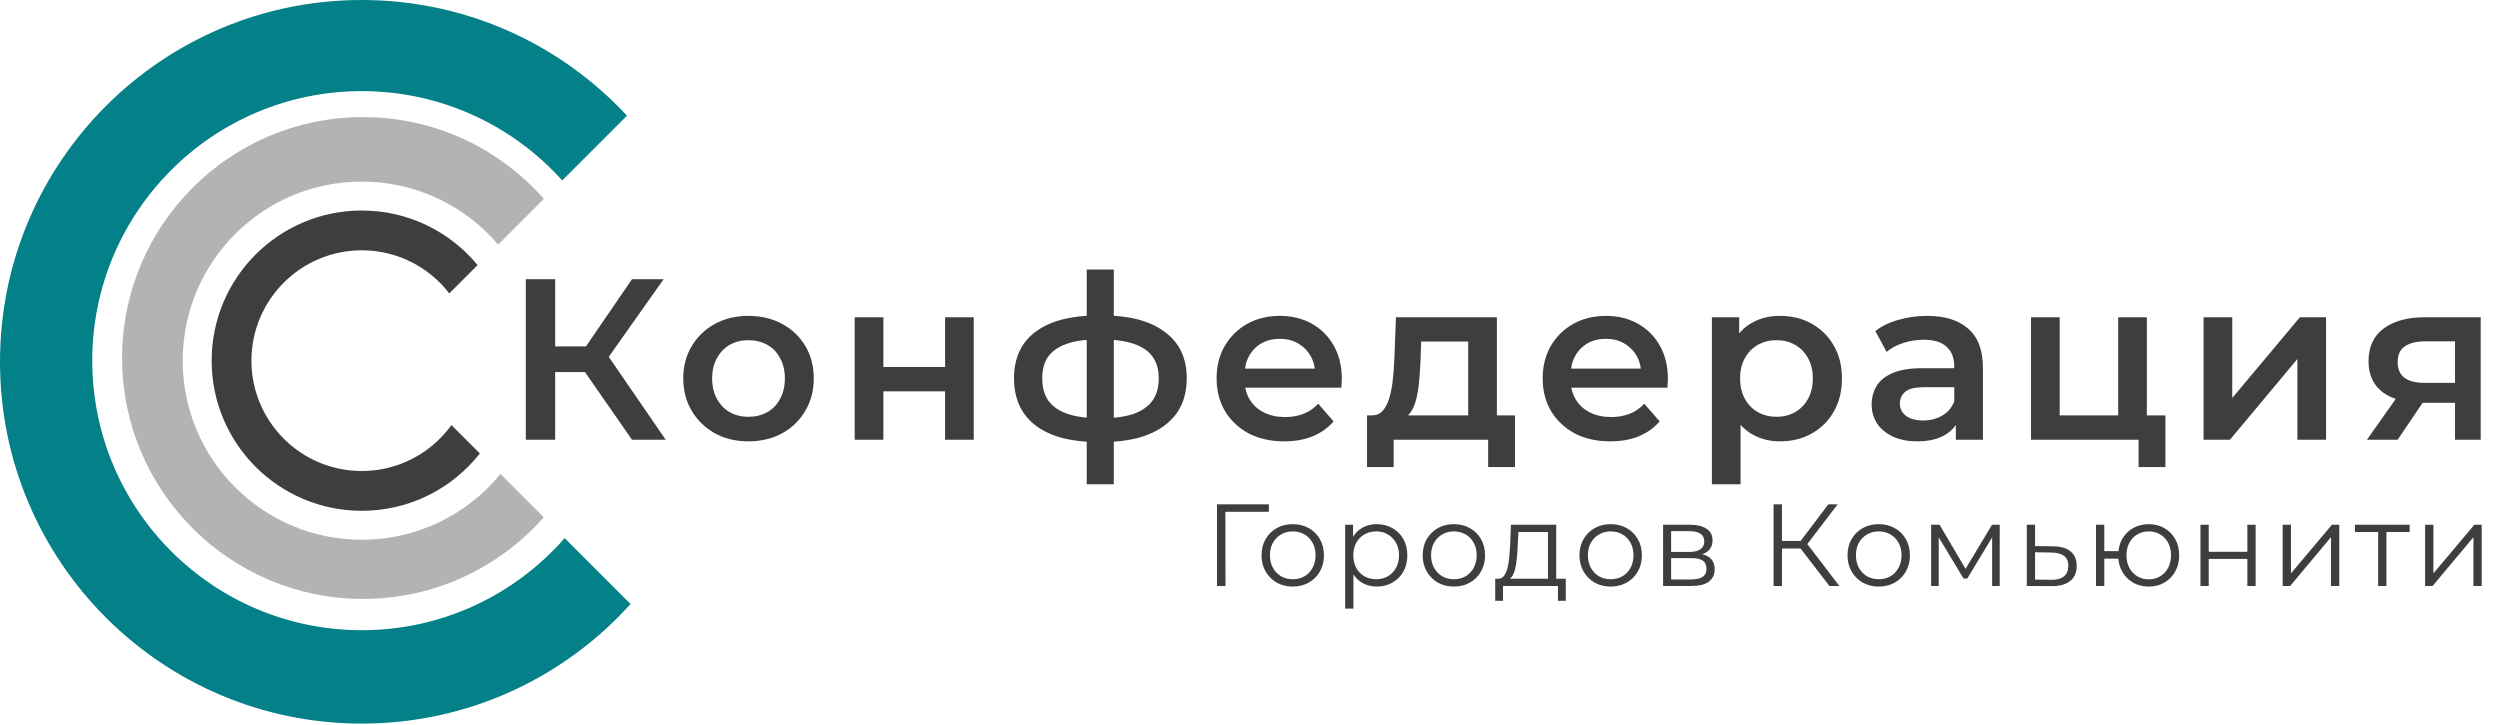 <?xml version="1.0" encoding="UTF-8"?> <svg xmlns="http://www.w3.org/2000/svg" width="710" height="206" viewBox="0 0 710 206" fill="none"> <path fill-rule="evenodd" clip-rule="evenodd" d="M160.365 152.833C146.334 168.858 125.724 178.978 102.751 178.978C60.474 178.978 26.202 144.706 26.202 102.429C26.202 60.152 60.474 25.88 102.751 25.88C125.347 25.88 145.657 35.671 159.669 51.242L178.061 32.85C159.297 12.643 132.5 0 102.751 0C46.003 0 0 46.003 0 102.751C0 159.498 46.003 205.501 102.751 205.501C133.04 205.501 160.269 192.394 179.075 171.543L160.365 152.833Z" fill="#048088"></path> <path fill-rule="evenodd" clip-rule="evenodd" d="M142.137 134.614C132.81 146.014 118.63 153.291 102.752 153.291C74.662 153.291 51.89 130.52 51.89 102.429C51.89 74.34 74.662 51.568 102.752 51.568C118.261 51.568 132.148 58.51 141.477 69.455L154.458 56.474C141.921 42.238 123.557 33.256 103.096 33.256C65.31 33.256 34.678 63.888 34.678 101.674C34.678 139.46 65.31 170.092 103.096 170.092C123.542 170.092 141.893 161.124 154.43 146.907L142.137 134.614Z" fill="#B3B3B3"></path> <path fill-rule="evenodd" clip-rule="evenodd" d="M128.205 120.714C122.516 128.619 113.234 133.767 102.75 133.767C85.442 133.767 71.411 119.736 71.411 102.428C71.411 85.12 85.442 71.089 102.75 71.089C112.869 71.089 121.867 75.885 127.597 83.326L135.639 75.285C127.817 65.819 115.989 59.787 102.751 59.787C79.201 59.787 60.109 78.878 60.109 102.429C60.109 125.979 79.201 145.07 102.751 145.07C116.353 145.07 128.467 138.701 136.275 128.784L128.205 120.714Z" fill="#3E3E3E"></path> <path d="M179.488 124.886L164.049 102.672L170.889 98.437L189.064 124.886H179.488ZM149.326 124.886V79.285H157.664V124.886H149.326ZM155.124 105.668V98.372H170.498V105.668H155.124ZM171.67 103.062L163.918 102.02L179.488 79.285H188.478L171.67 103.062ZM212.543 125.342C208.981 125.342 205.811 124.582 203.031 123.062C200.252 121.498 198.059 119.37 196.452 116.678C194.845 113.985 194.042 110.923 194.042 107.492C194.042 104.018 194.845 100.956 196.452 98.307C198.059 95.614 200.252 93.508 203.031 91.988C205.811 90.468 208.981 89.708 212.543 89.708C216.147 89.708 219.339 90.468 222.119 91.988C224.942 93.508 227.135 95.593 228.698 98.242C230.305 100.891 231.109 103.974 231.109 107.492C231.109 110.923 230.305 113.985 228.698 116.678C227.135 119.37 224.942 121.498 222.119 123.062C219.339 124.582 216.147 125.342 212.543 125.342ZM212.543 118.371C214.54 118.371 216.321 117.937 217.884 117.069C219.448 116.2 220.664 114.94 221.533 113.29C222.445 111.64 222.901 109.707 222.901 107.492C222.901 105.234 222.445 103.301 221.533 101.694C220.664 100.044 219.448 98.785 217.884 97.916C216.321 97.047 214.562 96.613 212.608 96.613C210.61 96.613 208.829 97.047 207.266 97.916C205.746 98.785 204.53 100.044 203.618 101.694C202.706 103.301 202.25 105.234 202.25 107.492C202.25 109.707 202.706 111.64 203.618 113.29C204.53 114.94 205.746 116.2 207.266 117.069C208.829 117.937 210.588 118.371 212.543 118.371ZM242.736 124.886V90.099H250.879V104.235H268.403V90.099H276.546V124.886H268.403V111.14H250.879V124.886H242.736ZM313.126 125.537C313.083 125.537 312.887 125.537 312.54 125.537C312.236 125.537 311.932 125.537 311.628 125.537C311.367 125.537 311.194 125.537 311.107 125.537C303.767 125.45 298.078 123.865 294.039 120.782C290 117.655 287.98 113.203 287.98 107.427C287.98 101.694 290 97.308 294.039 94.268C298.078 91.228 303.832 89.664 311.302 89.578C311.389 89.578 311.563 89.578 311.823 89.578C312.127 89.578 312.41 89.578 312.67 89.578C312.974 89.578 313.148 89.578 313.191 89.578C320.705 89.578 326.546 91.119 330.715 94.203C334.928 97.243 337.034 101.651 337.034 107.427C337.034 113.247 334.928 117.72 330.715 120.847C326.546 123.974 320.683 125.537 313.126 125.537ZM312.866 118.762C316.557 118.762 319.597 118.35 321.986 117.525C324.375 116.656 326.155 115.396 327.328 113.746C328.5 112.052 329.087 109.946 329.087 107.427C329.087 104.952 328.5 102.91 327.328 101.304C326.155 99.653 324.375 98.437 321.986 97.655C319.597 96.83 316.557 96.418 312.866 96.418C312.779 96.418 312.562 96.418 312.214 96.418C311.91 96.418 311.715 96.418 311.628 96.418C308.023 96.418 305.07 96.852 302.768 97.721C300.467 98.546 298.751 99.762 297.622 101.369C296.536 102.976 295.993 104.995 295.993 107.427C295.993 109.903 296.536 111.966 297.622 113.616C298.751 115.266 300.467 116.526 302.768 117.394C305.114 118.263 308.067 118.719 311.628 118.762C311.715 118.762 311.91 118.762 312.214 118.762C312.562 118.762 312.779 118.762 312.866 118.762ZM308.631 137.524V76.549H316.318V137.524H308.631ZM364.73 125.342C360.865 125.342 357.478 124.582 354.568 123.062C351.702 121.498 349.465 119.37 347.858 116.678C346.295 113.985 345.513 110.923 345.513 107.492C345.513 104.018 346.273 100.956 347.793 98.307C349.356 95.614 351.484 93.508 354.177 91.988C356.913 90.468 360.018 89.708 363.493 89.708C366.88 89.708 369.899 90.446 372.548 91.923C375.197 93.399 377.282 95.484 378.802 98.177C380.322 100.869 381.082 104.04 381.082 107.688C381.082 108.035 381.06 108.426 381.017 108.86C381.017 109.295 380.995 109.707 380.951 110.098H351.962V104.691H376.652L373.46 106.385C373.503 104.387 373.091 102.628 372.222 101.108C371.353 99.588 370.159 98.394 368.639 97.525C367.163 96.656 365.447 96.222 363.493 96.222C361.495 96.222 359.736 96.656 358.216 97.525C356.739 98.394 355.567 99.61 354.698 101.173C353.873 102.693 353.46 104.496 353.46 106.58V107.883C353.46 109.968 353.938 111.814 354.894 113.42C355.849 115.027 357.195 116.265 358.933 117.134C360.67 118.002 362.668 118.437 364.926 118.437C366.88 118.437 368.639 118.133 370.203 117.525C371.766 116.917 373.156 115.961 374.372 114.658L378.737 119.674C377.173 121.498 375.197 122.91 372.808 123.909C370.463 124.864 367.771 125.342 364.73 125.342ZM416.969 121.107V97.004H403.614L403.419 102.606C403.332 104.604 403.202 106.537 403.028 108.404C402.854 110.228 402.572 111.922 402.181 113.486C401.79 115.006 401.226 116.265 400.487 117.264C399.749 118.263 398.772 118.914 397.556 119.218L389.478 117.981C390.781 117.981 391.823 117.568 392.605 116.743C393.43 115.874 394.06 114.702 394.494 113.225C394.972 111.705 395.319 109.989 395.536 108.079C395.753 106.124 395.905 104.105 395.992 102.02L396.448 90.099H425.112V121.107H416.969ZM388.24 132.638V117.981H430.258V132.638H422.636V124.886H395.797V132.638H388.24ZM457.335 125.342C453.47 125.342 450.082 124.582 447.172 123.062C444.306 121.498 442.069 119.37 440.463 116.678C438.899 113.985 438.117 110.923 438.117 107.492C438.117 104.018 438.877 100.956 440.397 98.307C441.961 95.614 444.089 93.508 446.782 91.988C449.518 90.468 452.623 89.708 456.097 89.708C459.485 89.708 462.503 90.446 465.152 91.923C467.802 93.399 469.886 95.484 471.406 98.177C472.926 100.869 473.686 104.04 473.686 107.688C473.686 108.035 473.665 108.426 473.621 108.86C473.621 109.295 473.599 109.707 473.556 110.098H444.567V104.691H469.256L466.064 106.385C466.108 104.387 465.695 102.628 464.827 101.108C463.958 99.588 462.764 98.394 461.244 97.525C459.767 96.656 458.052 96.222 456.097 96.222C454.099 96.222 452.341 96.656 450.821 97.525C449.344 98.394 448.171 99.61 447.303 101.173C446.478 102.693 446.065 104.496 446.065 106.58V107.883C446.065 109.968 446.543 111.814 447.498 113.42C448.454 115.027 449.8 116.265 451.537 117.134C453.274 118.002 455.272 118.437 457.53 118.437C459.485 118.437 461.244 118.133 462.807 117.525C464.371 116.917 465.76 115.961 466.976 114.658L471.341 119.674C469.778 121.498 467.802 122.91 465.413 123.909C463.068 124.864 460.375 125.342 457.335 125.342ZM505.459 125.342C502.636 125.342 500.052 124.69 497.706 123.388C495.405 122.085 493.559 120.13 492.169 117.525C490.823 114.875 490.15 111.531 490.15 107.492C490.15 103.41 490.801 100.066 492.104 97.46C493.45 94.854 495.274 92.922 497.576 91.662C499.878 90.359 502.505 89.708 505.459 89.708C508.889 89.708 511.908 90.446 514.514 91.923C517.163 93.399 519.247 95.462 520.767 98.111C522.331 100.761 523.113 103.888 523.113 107.492C523.113 111.097 522.331 114.246 520.767 116.938C519.247 119.587 517.163 121.65 514.514 123.127C511.908 124.604 508.889 125.342 505.459 125.342ZM486.176 137.524V90.099H493.928V98.307L493.667 107.557L494.319 116.808V137.524H486.176ZM504.546 118.371C506.501 118.371 508.238 117.937 509.758 117.069C511.322 116.2 512.559 114.94 513.471 113.29C514.383 111.64 514.839 109.707 514.839 107.492C514.839 105.234 514.383 103.301 513.471 101.694C512.559 100.044 511.322 98.785 509.758 97.916C508.238 97.047 506.501 96.613 504.546 96.613C502.592 96.613 500.833 97.047 499.27 97.916C497.706 98.785 496.469 100.044 495.557 101.694C494.645 103.301 494.189 105.234 494.189 107.492C494.189 109.707 494.645 111.64 495.557 113.29C496.469 114.94 497.706 116.2 499.27 117.069C500.833 117.937 502.592 118.371 504.546 118.371ZM555.462 124.886V117.85L555.006 116.352V104.04C555.006 101.651 554.289 99.805 552.856 98.502C551.423 97.156 549.251 96.483 546.341 96.483C544.387 96.483 542.454 96.787 540.543 97.395C538.676 98.003 537.091 98.85 535.788 99.936L532.596 94.007C534.463 92.574 536.678 91.51 539.241 90.815C541.846 90.077 544.539 89.708 547.318 89.708C552.356 89.708 556.243 90.924 558.979 93.356C561.759 95.745 563.149 99.458 563.149 104.496V124.886H555.462ZM544.517 125.342C541.911 125.342 539.631 124.908 537.677 124.039C535.723 123.127 534.203 121.889 533.117 120.326C532.075 118.719 531.553 116.917 531.553 114.919C531.553 112.964 532.01 111.206 532.922 109.642C533.877 108.079 535.419 106.841 537.547 105.929C539.675 105.017 542.498 104.561 546.016 104.561H556.113V109.968H546.602C543.822 109.968 541.955 110.424 540.999 111.336C540.044 112.204 539.566 113.29 539.566 114.593C539.566 116.07 540.153 117.242 541.325 118.111C542.498 118.979 544.126 119.414 546.211 119.414C548.209 119.414 549.989 118.958 551.553 118.046C553.16 117.134 554.311 115.787 555.006 114.007L556.374 118.893C555.592 120.934 554.18 122.519 552.139 123.648C550.141 124.777 547.601 125.342 544.517 125.342ZM576.808 124.886V90.099H584.951V117.981H601.563V90.099H609.706V124.886H576.808ZM607.361 132.638V124.69L609.25 124.886H601.563V117.981H614.983V132.638H607.361ZM625.814 124.886V90.099H633.957V113.03L653.175 90.099H660.601V124.886H652.458V101.955L633.306 124.886H625.814ZM697.222 124.886V113.03L698.395 114.398H687.972C683.194 114.398 679.438 113.399 676.702 111.401C674.009 109.36 672.663 106.428 672.663 102.606C672.663 98.524 674.096 95.419 676.962 93.291C679.872 91.163 683.737 90.099 688.558 90.099H704.518V124.886H697.222ZM672.207 124.886L681.588 111.596H689.926L680.936 124.886H672.207ZM697.222 110.424V94.789L698.395 96.939H688.819C686.3 96.939 684.345 97.417 682.956 98.372C681.609 99.284 680.936 100.782 680.936 102.867C680.936 106.776 683.477 108.73 688.558 108.73H698.395L697.222 110.424Z" fill="#3E3E3E"></path> <path d="M345.622 166.421V143.23H360.365V145.35H347.378L348.007 144.72L348.041 166.421H345.622ZM367.121 166.586C365.442 166.586 363.929 166.211 362.582 165.46C361.257 164.687 360.208 163.638 359.435 162.313C358.662 160.965 358.275 159.43 358.275 157.707C358.275 155.963 358.662 154.428 359.435 153.102C360.208 151.777 361.257 150.739 362.582 149.988C363.907 149.237 365.42 148.862 367.121 148.862C368.844 148.862 370.368 149.237 371.693 149.988C373.04 150.739 374.089 151.777 374.84 153.102C375.613 154.428 376 155.963 376 157.707C376 159.43 375.613 160.965 374.84 162.313C374.089 163.638 373.04 164.687 371.693 165.46C370.346 166.211 368.822 166.586 367.121 166.586ZM367.121 164.499C368.38 164.499 369.495 164.223 370.467 163.671C371.439 163.097 372.201 162.301 372.753 161.285C373.327 160.247 373.614 159.055 373.614 157.707C373.614 156.338 373.327 155.145 372.753 154.129C372.201 153.113 371.439 152.329 370.467 151.777C369.495 151.203 368.391 150.916 367.154 150.916C365.917 150.916 364.813 151.203 363.841 151.777C362.869 152.329 362.096 153.113 361.522 154.129C360.948 155.145 360.66 156.338 360.66 157.707C360.66 159.055 360.948 160.247 361.522 161.285C362.096 162.301 362.869 163.097 363.841 163.671C364.813 164.223 365.906 164.499 367.121 164.499ZM390.999 166.586C389.497 166.586 388.139 166.244 386.924 165.559C385.709 164.852 384.738 163.848 384.009 162.544C383.302 161.219 382.949 159.607 382.949 157.707C382.949 155.808 383.302 154.207 384.009 152.904C384.715 151.578 385.676 150.573 386.891 149.889C388.106 149.204 389.475 148.862 390.999 148.862C392.656 148.862 394.135 149.237 395.439 149.988C396.764 150.717 397.802 151.755 398.553 153.102C399.304 154.428 399.679 155.963 399.679 157.707C399.679 159.474 399.304 161.02 398.553 162.346C397.802 163.671 396.764 164.709 395.439 165.46C394.135 166.211 392.656 166.586 390.999 166.586ZM382.021 172.848V149.027H384.274V154.262L384.042 157.741L384.373 161.252V172.848H382.021ZM390.834 164.499C392.07 164.499 393.175 164.223 394.147 163.671C395.118 163.097 395.891 162.301 396.466 161.285C397.04 160.247 397.327 159.055 397.327 157.707C397.327 156.36 397.04 155.178 396.466 154.163C395.891 153.147 395.118 152.351 394.147 151.777C393.175 151.203 392.07 150.916 390.834 150.916C389.597 150.916 388.481 151.203 387.487 151.777C386.516 152.351 385.743 153.147 385.168 154.163C384.616 155.178 384.34 156.36 384.34 157.707C384.34 159.055 384.616 160.247 385.168 161.285C385.743 162.301 386.516 163.097 387.487 163.671C388.481 164.223 389.597 164.499 390.834 164.499ZM412.883 166.586C411.205 166.586 409.692 166.211 408.344 165.46C407.019 164.687 405.97 163.638 405.197 162.313C404.424 160.965 404.037 159.43 404.037 157.707C404.037 155.963 404.424 154.428 405.197 153.102C405.97 151.777 407.019 150.739 408.344 149.988C409.67 149.237 411.182 148.862 412.883 148.862C414.606 148.862 416.13 149.237 417.455 149.988C418.802 150.739 419.852 151.777 420.602 153.102C421.376 154.428 421.762 155.963 421.762 157.707C421.762 159.43 421.376 160.965 420.602 162.313C419.852 163.638 418.802 164.687 417.455 165.46C416.108 166.211 414.584 166.586 412.883 166.586ZM412.883 164.499C414.142 164.499 415.257 164.223 416.229 163.671C417.201 163.097 417.963 162.301 418.515 161.285C419.09 160.247 419.377 159.055 419.377 157.707C419.377 156.338 419.09 155.145 418.515 154.129C417.963 153.113 417.201 152.329 416.229 151.777C415.257 151.203 414.153 150.916 412.916 150.916C411.679 150.916 410.575 151.203 409.603 151.777C408.631 152.329 407.858 153.113 407.284 154.129C406.71 155.145 406.423 156.338 406.423 157.707C406.423 159.055 406.71 160.247 407.284 161.285C407.858 162.301 408.631 163.097 409.603 163.671C410.575 164.223 411.668 164.499 412.883 164.499ZM439.613 165.294V151.081H431.231L431.032 154.958C430.988 156.128 430.911 157.277 430.8 158.403C430.712 159.53 430.546 160.568 430.303 161.517C430.083 162.445 429.762 163.207 429.343 163.803C428.923 164.378 428.382 164.709 427.719 164.797L425.367 164.367C426.052 164.389 426.615 164.146 427.057 163.638C427.498 163.108 427.841 162.39 428.084 161.484C428.327 160.579 428.503 159.552 428.614 158.403C428.724 157.233 428.813 156.04 428.879 154.825L429.111 149.027H441.965V165.294H439.613ZM424.638 170.628V164.367H444.682V170.628H442.462V166.421H426.858V170.628H424.638ZM457.416 166.586C455.737 166.586 454.224 166.211 452.877 165.46C451.552 164.687 450.503 163.638 449.73 162.313C448.957 160.965 448.57 159.43 448.57 157.707C448.57 155.963 448.957 154.428 449.73 153.102C450.503 151.777 451.552 150.739 452.877 149.988C454.202 149.237 455.715 148.862 457.416 148.862C459.139 148.862 460.663 149.237 461.988 149.988C463.335 150.739 464.384 151.777 465.135 153.102C465.908 154.428 466.295 155.963 466.295 157.707C466.295 159.43 465.908 160.965 465.135 162.313C464.384 163.638 463.335 164.687 461.988 165.46C460.641 166.211 459.117 166.586 457.416 166.586ZM457.416 164.499C458.675 164.499 459.79 164.223 460.762 163.671C461.734 163.097 462.496 162.301 463.048 161.285C463.622 160.247 463.91 159.055 463.91 157.707C463.91 156.338 463.622 155.145 463.048 154.129C462.496 153.113 461.734 152.329 460.762 151.777C459.79 151.203 458.686 150.916 457.449 150.916C456.212 150.916 455.108 151.203 454.136 151.777C453.164 152.329 452.391 153.113 451.817 154.129C451.243 155.145 450.956 156.338 450.956 157.707C450.956 159.055 451.243 160.247 451.817 161.285C452.391 162.301 453.164 163.097 454.136 163.671C455.108 164.223 456.201 164.499 457.416 164.499ZM472.316 166.421V149.027H480.002C481.968 149.027 483.514 149.403 484.64 150.154C485.789 150.905 486.363 152.009 486.363 153.467C486.363 154.88 485.822 155.974 484.74 156.747C483.658 157.498 482.233 157.873 480.466 157.873L480.93 157.177C483.006 157.177 484.53 157.564 485.502 158.337C486.474 159.11 486.96 160.225 486.96 161.683C486.96 163.185 486.407 164.356 485.303 165.195C484.221 166.012 482.531 166.421 480.234 166.421H472.316ZM474.602 164.565H480.135C481.615 164.565 482.73 164.333 483.481 163.87C484.254 163.384 484.64 162.611 484.64 161.551C484.64 160.49 484.298 159.717 483.613 159.231C482.929 158.746 481.846 158.503 480.367 158.503H474.602V164.565ZM474.602 156.747H479.837C481.184 156.747 482.211 156.493 482.918 155.985C483.647 155.477 484.011 154.737 484.011 153.765C484.011 152.793 483.647 152.064 482.918 151.578C482.211 151.092 481.184 150.849 479.837 150.849H474.602V156.747ZM519.563 166.421L510.651 154.858L512.639 153.666L522.38 166.421H519.563ZM503.694 166.421V143.23H506.08V166.421H503.694ZM505.351 155.786V153.632H512.606V155.786H505.351ZM512.838 155.09L510.585 154.693L519.232 143.23H521.883L512.838 155.09ZM533.54 166.586C531.862 166.586 530.349 166.211 529.001 165.46C527.676 164.687 526.627 163.638 525.854 162.313C525.081 160.965 524.695 159.43 524.695 157.707C524.695 155.963 525.081 154.428 525.854 153.102C526.627 151.777 527.676 150.739 529.001 149.988C530.327 149.237 531.84 148.862 533.54 148.862C535.263 148.862 536.787 149.237 538.112 149.988C539.46 150.739 540.509 151.777 541.26 153.102C542.033 154.428 542.419 155.963 542.419 157.707C542.419 159.43 542.033 160.965 541.26 162.313C540.509 163.638 539.46 164.687 538.112 165.46C536.765 166.211 535.241 166.586 533.54 166.586ZM533.54 164.499C534.799 164.499 535.915 164.223 536.886 163.671C537.858 163.097 538.62 162.301 539.172 161.285C539.747 160.247 540.034 159.055 540.034 157.707C540.034 156.338 539.747 155.145 539.172 154.129C538.62 153.113 537.858 152.329 536.886 151.777C535.915 151.203 534.81 150.916 533.573 150.916C532.337 150.916 531.232 151.203 530.26 151.777C529.289 152.329 528.516 153.113 527.941 154.129C527.367 155.145 527.08 156.338 527.08 157.707C527.08 159.055 527.367 160.247 527.941 161.285C528.516 162.301 529.289 163.097 530.26 163.671C531.232 164.223 532.325 164.499 533.54 164.499ZM548.44 166.421V149.027H550.826L558.711 162.379H557.717L565.734 149.027H567.921V166.421H565.767V151.711L566.198 151.91L558.711 164.3H557.65L550.097 151.777L550.594 151.678V166.421H548.44ZM583.096 155.156C585.282 155.178 586.939 155.664 588.065 156.614C589.214 157.564 589.788 158.933 589.788 160.722C589.788 162.578 589.17 164.002 587.933 164.996C586.718 165.99 584.951 166.476 582.632 166.454L575.608 166.421V149.027H577.961V155.09L583.096 155.156ZM582.499 164.665C584.112 164.687 585.326 164.367 586.144 163.704C586.983 163.019 587.403 162.025 587.403 160.722C587.403 159.419 586.994 158.469 586.177 157.873C585.36 157.255 584.134 156.934 582.499 156.912L577.961 156.846V164.598L582.499 164.665ZM595.27 166.421V149.027H597.622V156.515H602.923V158.668H597.622V166.421H595.27ZM610.245 166.586C608.589 166.586 607.098 166.211 605.772 165.46C604.469 164.687 603.442 163.638 602.691 162.313C601.94 160.965 601.565 159.43 601.565 157.707C601.565 155.963 601.94 154.428 602.691 153.102C603.442 151.777 604.469 150.739 605.772 149.988C607.098 149.237 608.589 148.862 610.245 148.862C611.902 148.862 613.381 149.237 614.685 149.988C615.988 150.739 617.015 151.777 617.766 153.102C618.517 154.428 618.892 155.963 618.892 157.707C618.892 159.43 618.517 160.965 617.766 162.313C617.015 163.638 615.988 164.687 614.685 165.46C613.381 166.211 611.902 166.586 610.245 166.586ZM610.245 164.532C611.46 164.532 612.542 164.245 613.492 163.671C614.442 163.097 615.193 162.301 615.745 161.285C616.297 160.247 616.573 159.055 616.573 157.707C616.573 156.338 616.297 155.145 615.745 154.129C615.193 153.113 614.442 152.329 613.492 151.777C612.542 151.203 611.46 150.916 610.245 150.916C609.052 150.916 607.97 151.203 606.998 151.777C606.049 152.329 605.298 153.113 604.745 154.129C604.193 155.145 603.917 156.338 603.917 157.707C603.917 159.055 604.193 160.247 604.745 161.285C605.298 162.301 606.049 163.097 606.998 163.671C607.97 164.245 609.052 164.532 610.245 164.532ZM624.929 166.421V149.027H627.282V156.714H638.248V149.027H640.6V166.421H638.248V158.734H627.282V166.421H624.929ZM648.28 166.421V149.027H650.632V162.843L662.261 149.027H664.348V166.421H661.996V152.572L650.4 166.421H648.28ZM675.396 166.421V150.452L675.992 151.081H668.803V149.027H684.341V151.081H677.152L677.748 150.452V166.421H675.396ZM688.736 166.421V149.027H691.088V162.843L702.717 149.027H704.804V166.421H702.452V152.572L690.856 166.421H688.736Z" fill="#3E3E3E"></path> </svg> 
